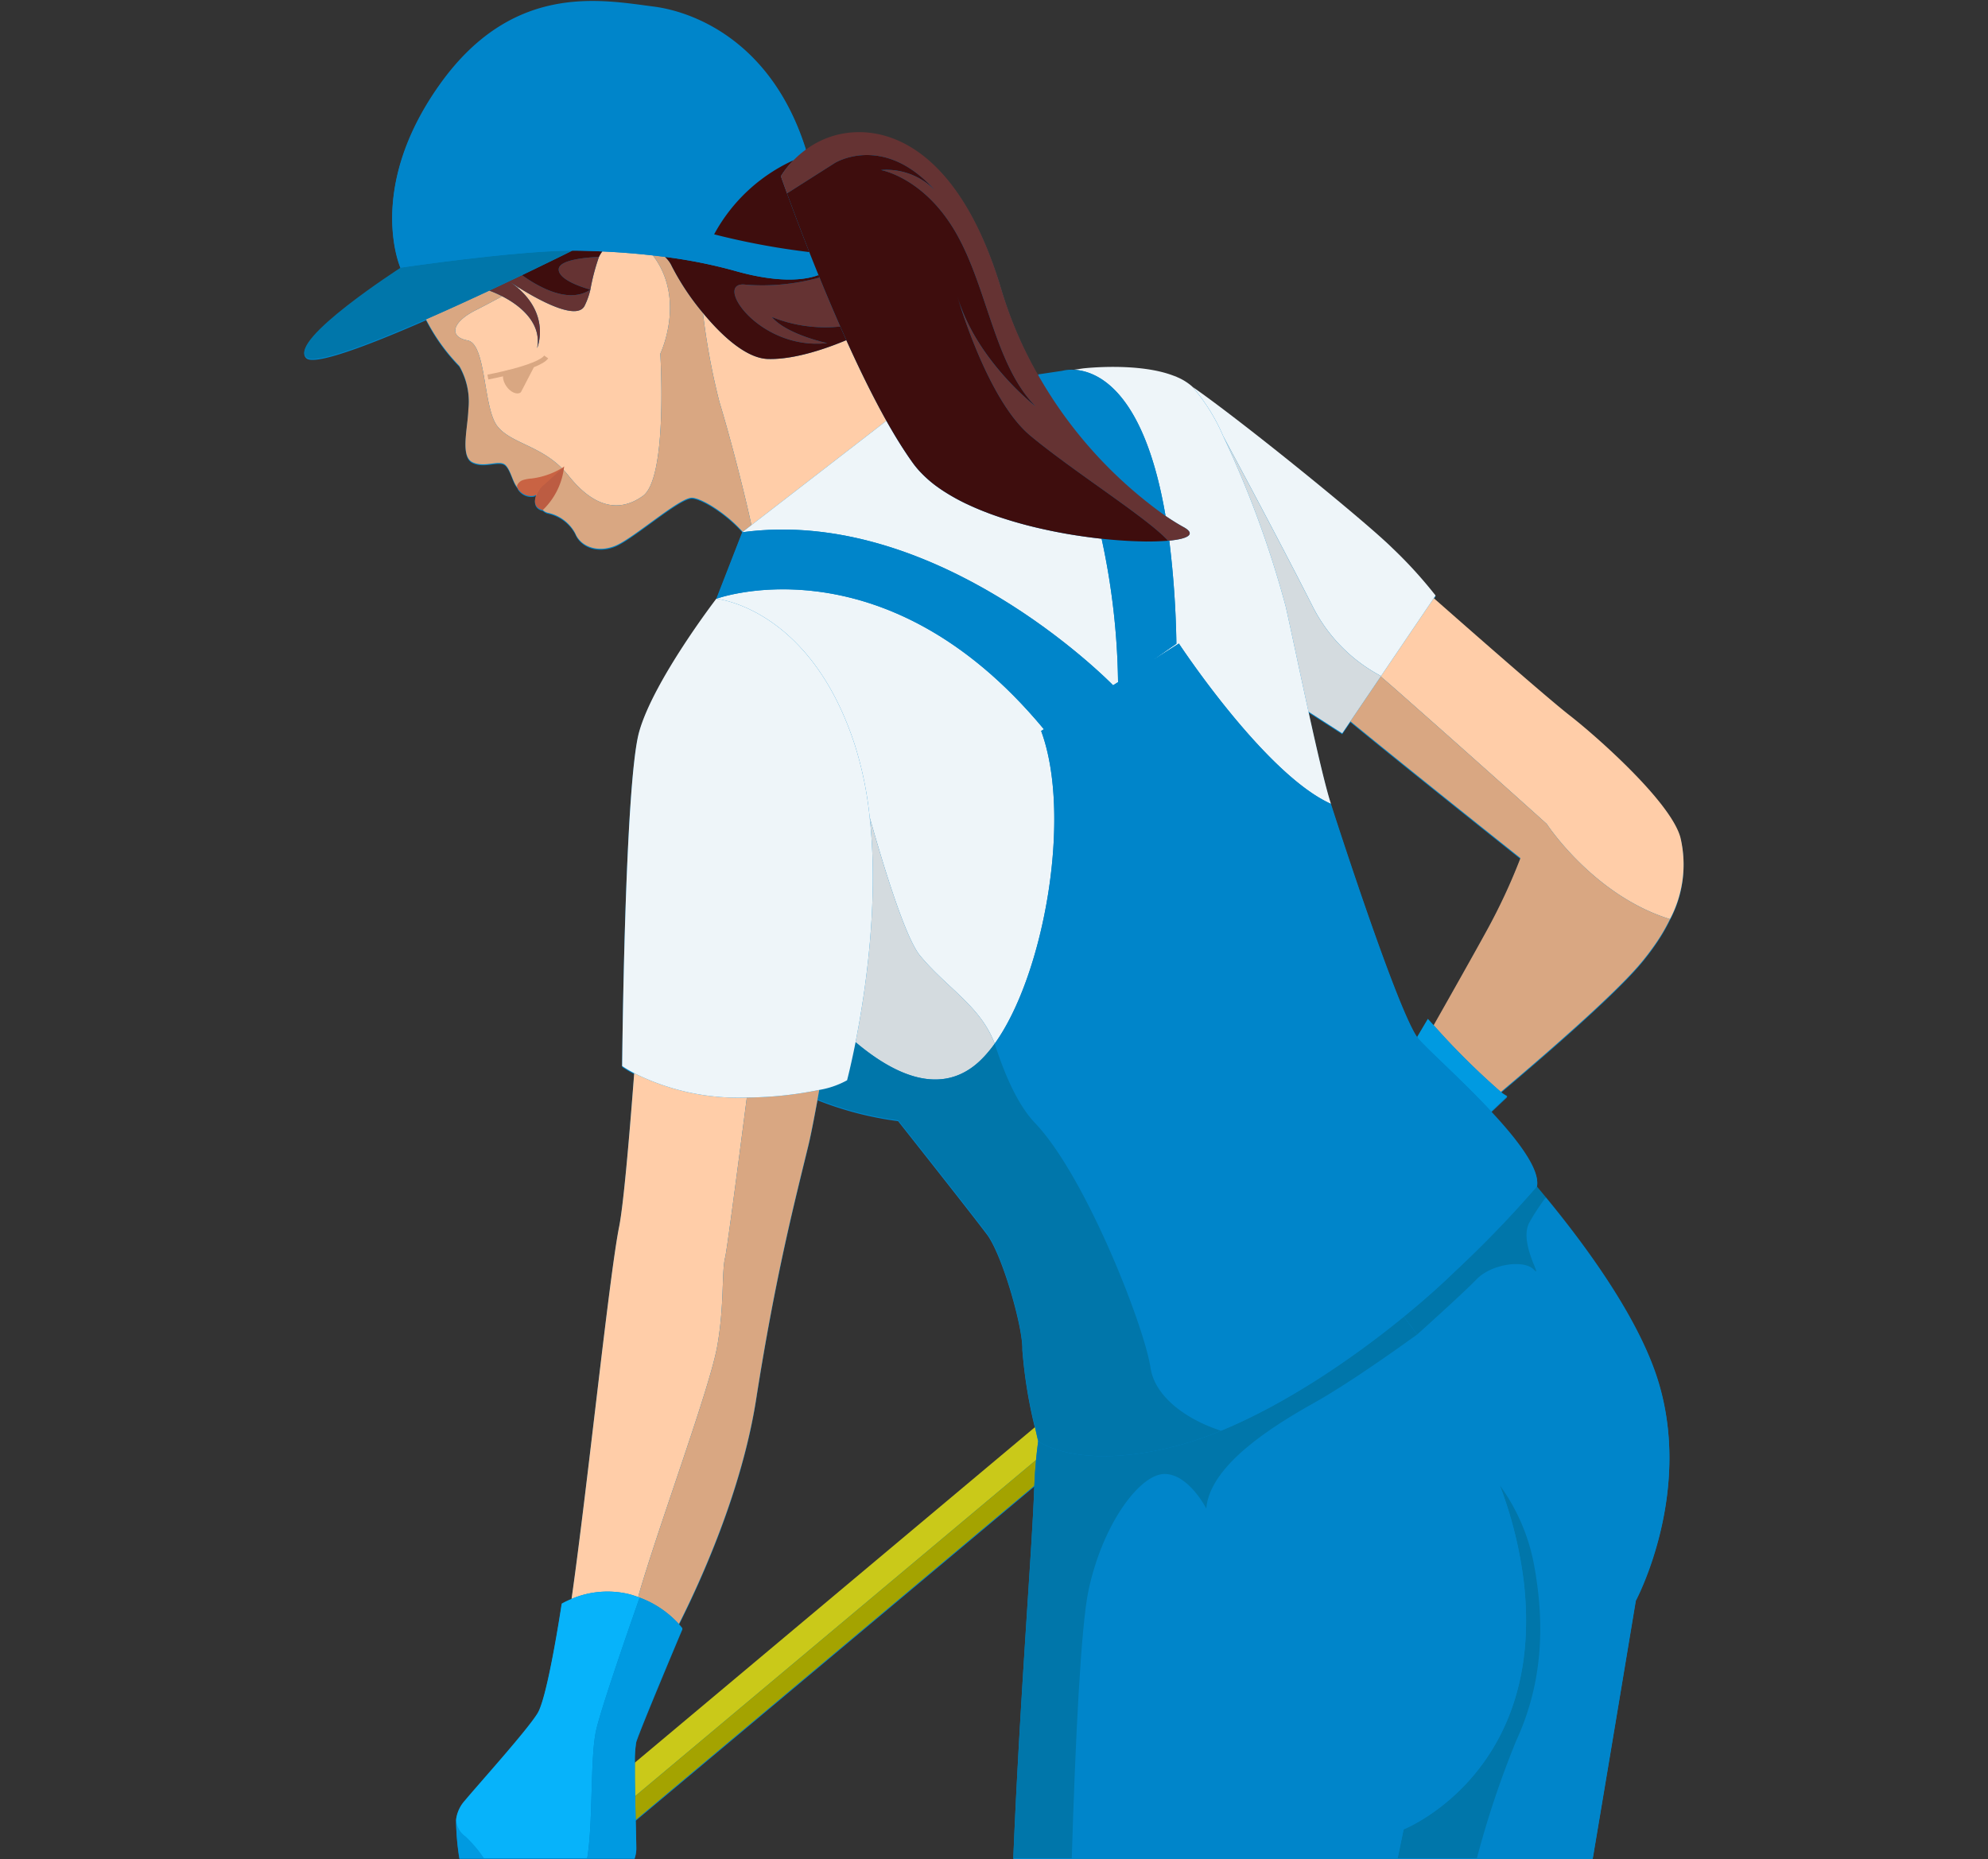 <svg id="Layer_1" data-name="Layer 1" xmlns="http://www.w3.org/2000/svg" viewBox="0 0 204 190.8">

  <rect x="0" y="0" width="204" height="190.8" fill="#333333" stroke="none"/>

  <g>

    <path d="M146.521,104.656s.222.248.595.656c1.815-3.205,4.15-7.345,5.415-9.654a60.834,60.834,0,0,0,3.493-7.499s-11.113-8.833-17.454-14.037l-.835,1.233-3.461-2.223c.875,3.982,1.748,7.757,2.304,9.464,0,0,6.624,20.69,8.842,23.919Z" style="fill: none"/>

    <path d="M104.91,138.553c.09-2.21-2.029-9.711-3.636-11.859-1.606-2.148-9.116-11.634-9.116-11.634a34.651,34.651,0,0,1-8.266-2.141c-.376,2.063-.704,3.729-.942,4.711-1.352,5.577-3.347,13.205-5.363,26.072-1.478,9.426-5.745,18.745-7.924,23.059a5.596,5.596,0,0,1,.37.448s-4.431,10.501-4.75,11.631a11.955,11.955,0,0,0-.135,2.148l41.058-34.43A48.945,48.945,0,0,1,104.91,138.553Z" style="fill: none"/>

    <path d="M106.137,152.567l-40.905,34.301c.033,1.286.062,2.387.063,2.964a3.238,3.238,0,0,1-.184.968h38.867c.642-15.937,1.966-32.211,2.145-37.96C106.126,152.748,106.134,152.659,106.137,152.567Z" style="fill: none"/>

    <path d="M169.921,96.897c-.199.292-.411.587-.634.883Q169.622,97.336,169.921,96.897Z" style="fill: #ffcda8"/>

    <path d="M171.363,94.429a19.287,19.287,0,0,1-1.29,2.245A19.106,19.106,0,0,0,171.363,94.429Z" style="fill: #ffcda8"/>

    <path d="M169.069,98.069c-.286.37-.586.741-.911,1.116C168.483,98.81,168.782,98.439,169.069,98.069Z" style="fill: #ffcda8"/>

    <polygon points="86.359 73.035 86.364 73.046 86.361 73.035 86.359 73.035" style="fill: #d4dbdf"/>

    <path d="M124.729,147.159c-.154.061-.308.124-.462.182C124.421,147.283,124.575,147.22,124.729,147.159Z" style="fill: #0085ca"/>

    <path d="M122.661,147.912c-.132.043-.262.084-.393.125C122.399,147.996,122.529,147.956,122.661,147.912Z" style="fill: #0085ca"/>

    <path d="M101.005,108.516l-.026.026Z" style="fill: #0085ca"/>

    <path d="M100.454,109.064c-.189.172-.379.332-.572.478Q100.171,109.323,100.454,109.064Z" style="fill: #0085ca"/>

    <path d="M172.444,86.07c-.936-3.604-8.523-10.339-11.398-12.575-2.267-1.765-10.529-9.024-13.915-12.009l.183-.27a45.314,45.314,0,0,0-4.457-4.892c-2.776-2.749-15.512-13.086-20.495-16.532-.017-.016-.034-.036-.051-.051a5.656,5.656,0,0,0-1.503-.934,2.064,2.064,0,0,0-.264-.119c-.025-.008-.047-.008-.071-.016-3.662-1.433-9.338-.767-9.338-.767l-.961.142a3.864,3.864,0,0,0-1.183.107l-2.495.372a41.384,41.384,0,0,1-3.716-8.658c-3.829-12.887-10.202-16.517-15.243-16.19a9.089,9.089,0,0,0-4.833,1.767C79.222,4.341,71.19,1.297,67.07.77,61.681.081,52.545-1.783,45.024,8.903c-7.52,10.685-3.91,18.664-3.91,18.664s-11.582,7.451-9.681,9.202c.85.784,6.405-1.328,12.283-3.899a19.64,19.64,0,0,0,3.417,4.772A7.33,7.33,0,0,1,48.06,42.144c-.055,1.877-.854,4.784.433,5.389,1.289.605,2.782-.317,3.393.302.532.539.731,1.754,1.208,2.284a1.077,1.077,0,0,0,.251.387,1.609,1.609,0,0,0,1.321.491.677.677,0,0,0,.338-.13c.003.012.011.019.013.032-.498,1.395.687,1.538.687,1.538l.001-.001a1.105,1.105,0,0,0,.491.284,4.144,4.144,0,0,1,2.837,2.113c.527,1.305,2.202,2.024,4.065,1.293,1.863-.731,6.602-4.975,7.911-4.949a1.406,1.406,0,0,1,.271.037c.036.008.078.023.116.033.069.019.137.037.213.064.054.019.114.044.171.067.068.027.135.053.208.085.069.031.142.067.215.102.067.032.133.064.202.1.085.044.172.093.261.142.061.034.122.069.185.105.1.059.201.121.304.185.054.034.108.068.162.104q.172.112.349.234c.041.029.083.058.124.088.131.093.264.189.396.29.025.019.05.039.075.058.149.115.299.233.448.357l.004.003A14.121,14.121,0,0,1,76.214,54.68l-.056.043-2.657,6.825S67.074,69.914,65.589,75.189c-1.487,5.274-1.747,34.314-1.747,34.314a11.769,11.769,0,0,0,1.236.727c-.546,7.176-1.117,13.612-1.547,15.752-1.026,5.121-3.28,26.988-4.883,38.204a8.208,8.208,0,0,0-1.012.484s-1.415,9.48-2.469,11.229c-1.054,1.749-6.19,7.432-7.449,8.957a3.547,3.547,0,0,0-.892,1.789,1.936,1.936,0,0,0-.024.224c0.0.013-.002.027-.001.041A25.999,25.999,0,0,0,47.145,190.8H65.111a3.238,3.238,0,0,0,.184-.968c-.001-.577-.03-1.677-.063-2.964L106.137,152.567c-.003.091-.011.181-.014.272-.179,5.749-1.504,22.024-2.145,37.96h59.459c2.049-12.174,4.424-26.5,4.424-26.5s6.287-11.713,1.877-23.736c-2.321-6.329-7.574-13.413-12.031-18.706l.001-.001c.369-1.736-1.956-4.767-4.693-7.701l1.653-1.562a4.715,4.715,0,0,1-.655-.436c4.39-3.704,11.299-9.684,14.145-12.972.325-.375.625-.747.911-1.116.075-.097.146-.193.218-.289.223-.296.435-.591.634-.883.051-.074.103-.149.152-.223a19.288,19.288,0,0,0,1.29-2.245l.003-.005-0-0A11.982,11.982,0,0,0,172.444,86.07Zm-86.083-13.035.003.011-.005-.011ZM65.148,180.989a11.956,11.956,0,0,1,.135-2.148c.32-1.13,4.75-11.631,4.75-11.631a6.691,6.691,0,0,0-.559-.646c.066.068.136.139.189.198,2.178-4.314,6.446-13.633,7.924-23.059,2.016-12.867,4.011-20.495,5.363-26.072.238-.982.566-2.648.942-4.711a34.652,34.652,0,0,0,8.266,2.14s7.511,9.487,9.116,11.634c1.607,2.147,3.725,9.649,3.636,11.859a48.945,48.945,0,0,0,1.296,8.006Zm87.383-85.331c-1.265,2.309-3.6,6.449-5.415,9.654-.373-.408-.595-.656-.595-.656l-1.102,1.858c-2.218-3.229-8.842-23.919-8.842-23.919-.556-1.707-1.429-5.482-2.304-9.464l3.461,2.223.835-1.233c6.341,5.204,17.454,14.037,17.454,14.037A60.836,60.836,0,0,1,152.531,95.657Z" style="fill: #0085ca"/>

  </g>

  <g>

    <path d="M146.521,104.557s.222.248.595.656c1.815-3.205,4.15-7.345,5.415-9.654a60.836,60.836,0,0,0,3.493-7.499s-11.113-8.833-17.454-14.037l-.835,1.233-3.461-2.223c.875,3.982,1.748,7.757,2.304,9.464,0,0,6.624,20.69,8.842,23.919Z" style="fill: none"/>

    <path d="M104.91,138.454c.09-2.21-2.029-9.711-3.636-11.859C99.669,124.448,92.158,114.961,92.158,114.961a34.652,34.652,0,0,1-8.266-2.14c-.376,2.063-.703,3.729-.942,4.711-1.352,5.577-3.347,13.205-5.363,26.072-1.478,9.426-5.745,18.745-7.924,23.059a5.598,5.598,0,0,1,.37.448s-4.431,10.501-4.75,11.631a11.956,11.956,0,0,0-.135,2.148l41.058-34.43A48.945,48.945,0,0,1,104.91,138.454Z" style="fill: none"/>

    <path d="M106.137,152.469,65.232,186.77c.033,1.286.062,2.387.063,2.964a3.238,3.238,0,0,1-.184.968H103.978c.642-15.937,1.966-32.211,2.145-37.96C106.126,152.65,106.134,152.56,106.137,152.469Z" style="fill: none"/>

    <path d="M106.206,146.46,65.148,180.89c-.011.999.004,2.214.028,3.441l41.137-34.496c.063-.656.136-1.303.22-1.934l-0-0S106.397,147.324,106.206,146.46Z" style="fill: #cac919"/>

    <path d="M65.232,186.77,106.137,152.469c.034-.892.094-1.772.176-2.633L65.176,184.331C65.193,185.168,65.213,186,65.232,186.77Z" style="fill: #a4a300"/>

    <path d="M158.632,122.871a23.216,23.216,0,0,0-1.697,2.589c-1.126,2.092,1.476,5.894.462,4.833-1.014-1.061-4.35-.576-5.855.973-1.506,1.549-6.125,5.693-6.127,5.694a67.256,67.256,0,0,1,8.493,15.477,20.117,20.117,0,0,1,3.486,8.028c1.344,7.145.583,13.005-1.814,18.195a96.759,96.759,0,0,0-4.027,12.041h11.884c2.049-12.174,4.424-26.5,4.424-26.5s6.287-11.713,1.877-23.736c-2.321-6.329-7.574-13.413-12.031-18.706l-.001.001C158.011,122.123,158.32,122.492,158.632,122.871Z" style="fill: #0085ca"/>

    <path d="M157.394,160.466a20.117,20.117,0,0,0-3.486-8.028,42.136,42.136,0,0,1,2.455,9.884c2.254,19.646-12.33,25.42-12.33,25.42s-.234,1.116-.61,2.959h8.13a96.759,96.759,0,0,1,4.027-12.041C157.976,173.471,158.738,167.611,157.394,160.466Z" style="fill: #0076aa"/>

    <path d="M151.542,131.267c1.505-1.549,4.841-2.034,5.855-.973,1.014,1.061-1.588-2.741-.462-4.833a23.216,23.216,0,0,1,1.697-2.589c-.312-.379-.62-.748-.926-1.111a112.667,112.667,0,0,1-8.339,8.654c-1.51,1.473-3.317,3.08-5.31,4.71q.674.885,1.358,1.838C145.417,136.959,150.037,132.816,151.542,131.267Z" style="fill: #0076aa"/>

    <path d="M156.363,162.322a42.136,42.136,0,0,0-2.455-9.884,67.256,67.256,0,0,0-8.493-15.477q-.684-.95-1.358-1.838l-.004.003c.451.592.905,1.199,1.362,1.835-2.324,1.676-7.213,5.133-10.469,6.95-4.399,2.455-10.797,6.457-11.164,10.901,0,0-1.808-3.557-4.295-3.545-2.485.011-6.302,5.011-7.787,11.934-.781,3.642-1.362,15.585-1.718,27.5h33.441c.376-1.843.61-2.959.61-2.959S158.617,181.968,156.363,162.322Z" style="fill: #0085ca"/>

    <path d="M119.487,151.267c2.487-.012,4.295,3.545,4.295,3.545.367-4.443,6.766-8.446,11.164-10.901,3.255-1.817,8.144-5.274,10.469-6.95-.457-.635-.911-1.242-1.362-1.835-5.419,4.432-12.274,9.036-18.767,11.704l.015.005c-.191.079-.381.15-.572.225-.154.061-.308.124-.462.182q-.809.309-1.607.571c-.132.043-.262.084-.393.125-.565.179-1.127.347-1.68.488-9.998,2.546-14.051-.522-14.054-.525-.084.631-.157,1.277-.22,1.934-.082.862-.142,1.741-.176,2.633-.003.091-.011.181-.014.272-.179,5.749-1.504,22.024-2.145,37.96h6.004c.356-11.915.937-23.858,1.718-27.5C113.185,156.278,117.002,151.278,119.487,151.267Z" style="fill: #0076aa"/>

    <path d="M169.921,96.799c-.199.292-.411.587-.634.883Q169.622,97.237,169.921,96.799Z" style="fill: #ffcda8"/>

    <path d="M171.363,94.331a19.289,19.289,0,0,1-1.29,2.245A19.107,19.107,0,0,0,171.363,94.331Z" style="fill: #ffcda8"/>

    <path d="M141.718,69.377l-.033.049c.465.395.942.805,1.449,1.252,8.47,7.463,15.583,13.874,15.583,13.874s4.786,7.336,12.649,9.774a11.982,11.982,0,0,0,1.078-8.354c-.936-3.604-8.523-10.339-11.398-12.575-2.267-1.765-10.529-9.024-13.915-12.009L141.717,69.377Z" style="fill: #ffcda8"/>

    <path d="M169.069,97.971c-.286.369-.586.741-.911,1.116C168.483,98.712,168.782,98.34,169.069,97.971Z" style="fill: #ffcda8"/>

    <path d="M158.717,84.552s-7.113-6.41-15.583-13.874c-.507-.447-.984-.857-1.449-1.252l-3.115,4.596c6.341,5.204,17.454,14.037,17.454,14.037a60.836,60.836,0,0,1-3.493,7.499c-1.265,2.309-3.6,6.449-5.415,9.654a75.532,75.532,0,0,0,6.897,6.846c4.39-3.704,11.299-9.684,14.145-12.972.325-.375.625-.747.911-1.116.075-.097.146-.193.218-.289.223-.296.435-.591.634-.883.051-.074.103-.149.152-.223a19.289,19.289,0,0,0,1.29-2.245l.003-.005-0-0C163.503,91.888,158.717,84.552,158.717,84.552Z" style="fill: #d9a782"/>

    <path d="M125.531,44.782l.001-0s5.362,9.928,9.138,17.397a16.489,16.489,0,0,0,7.048,7.198l5.414-7.989.183-.27a45.314,45.314,0,0,0-4.457-4.892c-2.776-2.749-15.512-13.086-20.495-16.532A19.477,19.477,0,0,1,125.531,44.782Z" style="fill: #eef5f9"/>

    <path d="M120.544,38.59c-.025-.008-.047-.008-.071-.016.113.044.227.086.336.135A2.066,2.066,0,0,0,120.544,38.59Z" style="fill: #eef5f9"/>

    <path d="M138.569,74.023l3.115-4.596.033-.049-.001-0a16.489,16.489,0,0,1-7.048-7.198c-3.776-7.469-9.138-17.397-9.138-17.397l-.001 0a104.262,104.262,0,0,1,6.417,17.507c.564,2.528,1.446,6.74,2.326,10.743l3.461,2.223Z" style="fill: #d4dbdf"/>

    <path d="M147.116,105.213c-.373-.408-.595-.656-.595-.656l-1.102,1.858a2.615,2.615,0,0,0,.173.232c1.049,1.197,4.474,4.247,7.423,7.409l1.653-1.562a4.715,4.715,0,0,1-.655-.436A75.532,75.532,0,0,1,147.116,105.213Z" style="fill: #009ae1"/>

    <path d="M72.851,51.816c-.063-.037-.124-.071-.185-.105C72.727,51.745,72.788,51.779,72.851,51.816Z" style="fill: #ffcda8"/>

    <path d="M90.565,42.474c-.121-.221-.241-.442-.361-.668-.079-.149-.158-.3-.237-.45q-.162-.308-.323-.62-.116-.224-.231-.451-.17-.334-.339-.672c-.069-.138-.138-.274-.206-.413q-.216-.438-.431-.881c-.035-.072-.07-.143-.104-.215q-.276-.572-.547-1.152c-.026-.056-.052-.113-.079-.169q-.235-.503-.467-1.008-.051-.112-.102-.225-.147-.322-.292-.643c-1.708.722-5.188,2.016-8.042,1.933-2.202-.064-4.71-2.342-6.672-4.729a70.04,70.04,0,0,0,1.691,9.135c1.04,3.396,2.487,8.952,3.287,12.644l13.851-10.704c-.067-.119-.134-.236-.201-.357C90.693,42.713,90.629,42.592,90.565,42.474Z" style="fill: #ffcda8"/>

    <path d="M73.317,52.105c-.055-.036-.108-.07-.162-.104Q73.236,52.052,73.317,52.105Z" style="fill: #ffcda8"/>

    <path d="M73.79,52.426c-.042-.03-.083-.059-.124-.088C73.707,52.367,73.749,52.397,73.79,52.426Z" style="fill: #ffcda8"/>

    <path d="M71.987,51.365c-.073-.032-.14-.058-.208-.085C71.848,51.307,71.915,51.333,71.987,51.365Z" style="fill: #ffcda8"/>

    <path d="M74.261,52.774c-.025-.019-.05-.039-.075-.058C74.212,52.735,74.237,52.755,74.261,52.774Z" style="fill: #ffcda8"/>

    <path d="M71.609,51.213c-.076-.027-.145-.045-.213-.064C71.464,51.168,71.532,51.186,71.609,51.213Z" style="fill: #ffcda8"/>

    <path d="M61.64,26.036l-.011.019a3.001,3.001,0,0,0-.164.306,21.47,21.47,0,0,0-.883,3.359H60.582v.001l-0.0 0a7.559,7.559,0,0,1-.598,1.674c-.833,1.579-4.895-.719-6.778-1.899l-.085.046c3.402,2.911,1.996,6.187,1.996,6.187.465-2.362-1.392-4.202-3.585-5.325-1.155.622-2.118,1.131-2.682,1.412-2.521,1.254-2.808,2.755-.868,3.121,1.938.367,1.581,6.909,3.051,8.795,1.471,1.886,4.856,1.992,7.301,5.074s5.044,3.938,7.631,2.094C68.551,49.058,67.76,36.3,67.76,36.3s2.672-5.587-.759-10.085c-1.688-.192-3.424-.33-5.191-.411A2.174,2.174,0,0,0,61.64,26.036Z" style="fill: #ffcda8"/>

    <path d="M74.713,53.135l-.004-.003Z" style="fill: #ffcda8"/>

    <path d="M72.405,51.568c-.069-.036-.135-.068-.202-.1C72.269,51.5,72.336,51.532,72.405,51.568Z" style="fill: #ffcda8"/>

    <path d="M71.28,51.116a1.406,1.406,0,0,0-.271-.037A1.407,1.407,0,0,1,71.28,51.116Z" style="fill: #ffcda8"/>

    <path d="M53.121,29.543l.085-.046c-.585-.366-.966-.629-.966-.629A9.638,9.638,0,0,1,53.121,29.543Z" style="fill: #d9a782"/>

    <path d="M77.108,53.891c-.8-3.692-2.246-9.248-3.287-12.644a70.04,70.04,0,0,1-1.691-9.135A25.826,25.826,0,0,1,68.923,27.285a2.746,2.746,0,0,0-.275-.465c-.032-.044-.067-.086-.102-.129a3.114,3.114,0,0,0-.264-.29l-.039-.037c-.41-.054-.826-.103-1.243-.15C70.432,30.713,67.76,36.3,67.76,36.3s.791,12.758-1.795,14.601c-2.587,1.844-5.186.988-7.631-2.094s-5.83-3.188-7.301-5.074c-1.47-1.886-1.113-8.428-3.051-8.795-1.94-.367-1.653-1.868.868-3.121.565-.281,1.528-.79,2.682-1.412a12.09,12.09,0,0,0-1.323-.58c-2.059.963-4.296,1.986-6.493,2.947a19.641,19.641,0,0,0,3.417,4.772A7.33,7.33,0,0,1,48.06,42.045c-.055,1.877-.854,4.784.433,5.389,1.289.605,2.782-.317,3.393.302.612.619.782,2.134,1.442,2.472.66.338,1.643.119,1.688.592.045.473.381,1.62,1.179,1.82a4.144,4.144,0,0,1,2.837,2.113c.527,1.305,2.202,2.024,4.065,1.293,1.863-.731,6.602-4.975,7.911-4.949a1.406,1.406,0,0,1,.271.037c.036.008.078.023.116.033.069.019.137.037.213.064.054.019.114.044.171.067.068.027.135.053.208.085.069.031.142.067.215.102.067.032.133.064.202.1.085.044.172.093.261.142.061.034.122.069.185.105.1.059.201.121.304.185.054.034.108.068.162.104q.172.112.349.234c.041.029.083.058.124.088.131.093.264.189.396.29.025.019.05.039.075.058.149.115.299.233.448.357l.004.003a14.121,14.121,0,0,1,1.501,1.447Z" style="fill: #d9a782"/>

    <path d="M57.334,27.61c-.09,1.246,3.242,2.108,3.248,2.11a21.47,21.47,0,0,1,.883-3.359l-.002.003C60.182,26.421,57.402,26.651,57.334,27.61Z" style="fill: #653333"/>

    <path d="M61.64,26.036l-.011.019Z" style="fill: #653333"/>

    <path d="M76.59,29.223c-3.59-.55,1.179,6.776,8.283,5.99,0,0-4.151-.877-5.668-2.677a14.744,14.744,0,0,0,7.018.976c-.757-1.72-1.472-3.42-2.13-5.031A21.924,21.924,0,0,1,76.59,29.223Z" style="fill: #653333"/>

    <path d="M55.117,35.729s1.406-3.276-1.996-6.187a9.638,9.638,0,0,0-.881-.675s.381.262.966.629c1.883,1.18,5.945,3.477,6.778,1.899a7.559,7.559,0,0,0,.598-1.674c-2.171,1.463-5.178-.17-7.016-1.486-1.027.492-2.16,1.03-3.357,1.589a12.09,12.09,0,0,1,1.323.58C53.726,31.527,55.582,33.367,55.117,35.729Z" style="fill: #653333"/>

    <path d="M68.648,26.821c-.032-.044-.067-.086-.102-.129C68.581,26.735,68.617,26.776,68.648,26.821Z" style="fill: #653333"/>

    <path d="M68.244,26.366l.039.037c-.012-.011-.021-.025-.033-.036Z" style="fill: #653333"/>

    <path d="M60.582,29.721l0-0v-.001H60.582c-.006-.002-3.338-.864-3.248-2.11.068-.959,2.848-1.19,4.129-1.245l.002-.003a3.001,3.001,0,0,1,.164-.306l.011-.019a2.174,2.174,0,0,1,.17-.232c-.817-.037-1.638-.066-2.463-.081-.2-.003-.41-.004-.625-.003-.006.003-2.116,1.058-5.157,2.515C55.404,29.551,58.411,31.183,60.582,29.721Z" style="fill: #3e0d0d"/>

    <path d="M78.803,36.84c2.854.083,6.334-1.211,8.042-1.933-.056-.125-.112-.249-.167-.374l-.063-.141q-.197-.441-.391-.881a14.744,14.744,0,0,1-7.018-.976c1.517,1.801,5.668,2.677,5.668,2.677C77.768,35.999,72.999,28.673,76.59,29.223a21.924,21.924,0,0,0,7.504-.742c-.035-.086-.071-.173-.106-.258-.919.361-3.532,1.01-8.562-.423A50.729,50.729,0,0,0,68.25,26.366c.012.011.021.025.033.036a3.114,3.114,0,0,1,.264.29c.034.043.07.084.102.129a2.746,2.746,0,0,1,.275.465,25.826,25.826,0,0,0,3.207,4.826C74.093,34.499,76.601,36.776,78.803,36.84Z" style="fill: #3e0d0d"/>

    <path d="M53.566,28.235c3.041-1.457,5.151-2.512,5.157-2.515-6.032.028-17.609,1.748-17.609,1.748s-11.582,7.451-9.681,9.202c.85.784,6.405-1.328,12.283-3.899,2.197-.961,4.434-1.984,6.493-2.947C51.406,29.264,52.539,28.727,53.566,28.235Z" style="fill: #0076aa"/>

    <path d="M58.723,25.72c.215-.001.425-0.0.625.003.825.014,1.646.043,2.463.081,1.767.081,3.503.22,5.191.411.417.047.833.096,1.243.15l.006.001a50.729,50.729,0,0,1,7.176,1.433c5.03,1.434,7.643.785,8.562.423q-.496-1.22-.943-2.354a75.526,75.526,0,0,1-9.766-1.82,17.499,17.499,0,0,1,8.153-7.607A10.276,10.276,0,0,1,82.704,15.347C79.222,4.243,71.19,1.198,67.07.672c-5.389-.689-14.526-2.553-22.046,8.132-7.52,10.685-3.91,18.664-3.91,18.664S52.691,25.748,58.723,25.72Z" style="fill: #0085ca"/>

    <path d="M80.761,19.847l.001-0c-.404-1.108-.631-1.762-.631-1.762a9.001,9.001,0,0,1,1.303-1.643,17.499,17.499,0,0,0-8.153,7.607,75.526,75.526,0,0,0,9.766,1.82C82.059,23.367,81.267,21.239,80.761,19.847Z" style="fill: #3e0d0d"/>

    <path d="M86.359,72.937l.002-0.0.003.011a33.416,33.416,0,0,1,1.348,3.484,37.338,37.338,0,0,1,1.53,7.436c1.689,5.975,3.76,12.501,5.175,14.209,2.766,3.342,6.192,5.16,7.654,9.03l0.0 0c5.087-7.076,7.975-23.416,4.768-32.093l.281-.179-.075-.084C90.718,55.123,73.501,61.45,73.501,61.45S81.462,62.167,86.359,72.937Z" style="fill: #eef5f9"/>

    <path d="M119.604,52.948c.658.446,1.281.835,1.84,1.14,1.304.712.521,1.203-1.459,1.395a97.892,97.892,0,0,1,.732,10.584l-2.314,1.607,2.569-1.631s8.811,13.403,15.605,16.454c-.556-1.707-1.429-5.482-2.304-9.464-.88-4.003-1.762-8.215-2.326-10.743a104.262,104.262,0,0,0-6.417-17.507,19.477,19.477,0,0,0-3.168-5.088c-.017-.016-.034-.036-.051-.051a5.656,5.656,0,0,0-1.503-.934c-.109-.048-.223-.091-.336-.135-3.662-1.433-9.338-.767-9.338-.767l-.961.142C112.44,38.048,117.37,39.858,119.604,52.948Z" style="fill: #eef5f9"/>

    <path d="M114.222,70.327l.508-.322a73.195,73.195,0,0,0-1.687-14.716c-.053-.006-.107-.013-.16-.019q-.413-.046-.833-.099c-.146-.018-.292-.039-.439-.058q-.373-.05-.751-.106c-.134-.02-.267-.039-.402-.06-.381-.059-.763-.121-1.149-.19l-.078-.015q-.557-.099-1.118-.213c-.108-.022-.216-.044-.324-.067q-.477-.099-.954-.207c-.091-.021-.182-.04-.273-.062q-.61-.142-1.217-.299c-.03-.008-.061-.017-.091-.025q-.553-.145-1.1-.305c-.097-.028-.193-.057-.289-.085q-.495-.148-.982-.307c-.069-.022-.138-.044-.207-.067q-.586-.195-1.158-.407c-.053-.02-.105-.041-.158-.061q-.481-.182-.948-.377-.14-.058-.279-.118-.461-.198-.906-.409c-.052-.024-.105-.048-.156-.072q-.514-.248-1.001-.515c-.07-.038-.137-.078-.206-.117q-.381-.214-.742-.439c-.084-.052-.168-.105-.25-.158-.265-.171-.522-.347-.768-.528-.03-.022-.063-.043-.093-.066-.271-.202-.527-.412-.772-.627-.066-.058-.128-.117-.192-.175q-.273-.249-.521-.509c-.063-.066-.127-.131-.188-.198a8.984,8.984,0,0,1-.588-.712c-.182-.249-.365-.51-.549-.777-.067-.098-.134-.2-.201-.3-.118-.176-.235-.353-.353-.536-.078-.121-.156-.243-.234-.367q-.164-.26-.328-.527c-.079-.128-.157-.256-.236-.387-.115-.192-.231-.389-.346-.586-.071-.122-.143-.242-.214-.366-.11-.192-.221-.39-.331-.586L77.108,53.891l-.894.691-.056.043C96.033,51.929,113.681,69.774,114.222,70.327Z" style="fill: #eef5f9"/>

    <path d="M99.882,109.443c.193-.145.383-.306.572-.478.177-.162.352-.337.525-.522l.026-.026a13.347,13.347,0,0,0,1.067-1.312c-1.462-3.87-4.888-5.688-7.654-9.03-1.414-1.708-3.486-8.234-5.175-14.209.96,8.717-.439,17.994-1.448,23.084C91.593,110.161,96.091,112.304,99.882,109.443Z" style="fill: #d4dbdf"/>

    <polygon points="86.359 72.937 86.364 72.947 86.361 72.937 86.359 72.937" style="fill: #d4dbdf"/>

    <path d="M124.729,147.061c-.154.061-.308.124-.462.182C124.421,147.184,124.575,147.121,124.729,147.061Z" style="fill: #0085ca"/>

    <path d="M122.661,147.814c-.132.043-.262.084-.393.125C122.399,147.898,122.529,147.857,122.661,147.814Z" style="fill: #0085ca"/>

    <path d="M145.592,106.647a2.615,2.615,0,0,1-.173-.232c-2.218-3.229-8.842-23.919-8.842-23.919-6.795-3.051-15.605-16.454-15.605-16.454l-2.569,1.631-3.673,2.55s0-.089-.001-.218l-.508.322.026.026-3.283,8.787-3.844-4.305-.281.179c3.207,8.676.319,25.017-4.768,32.093,1.053,3.282,2.411,6.335,4.127,8.13,5.189,5.427,11.215,20.822,11.864,25.137.424,2.826,3.41,5.203,7.224,6.457,6.493-2.668,13.348-7.271,18.767-11.704l.004-.003c1.993-1.63,3.8-3.237,5.31-4.71a112.667,112.667,0,0,0,8.339-8.654l.001-.001.001-.001c.369-1.736-1.956-4.767-4.693-7.701C150.066,110.894,146.641,107.844,145.592,106.647Z" style="fill: #0085ca"/>

    <path d="M101.005,108.418l-.026.026Z" style="fill: #0085ca"/>

    <path d="M100.454,108.965c-.189.172-.379.332-.572.478Q100.171,109.225,100.454,108.965Z" style="fill: #0085ca"/>

    <path d="M107.045,74.75l.075.084,3.844,4.305,3.283-8.787-.026-.026c-.541-.552-18.189-18.398-38.064-15.702l-2.657,6.825S90.718,55.123,107.045,74.75Z" style="fill: #0085ca"/>

    <path d="M119.604,52.948c-2.233-13.089-7.163-14.899-9.43-14.999a3.864,3.864,0,0,0-1.183.107l-2.495.372A44.904,44.904,0,0,0,119.604,52.948Z" style="fill: #0085ca"/>

    <path d="M114.73,70.223l3.673-2.55,2.314-1.607a97.892,97.892,0,0,0-.732-10.584,24.542,24.542,0,0,1-2.714.083l-.041-.001c-.674-.012-1.397-.045-2.161-.097-.128-.009-.257-.018-.387-.028-.192-.015-.384-.03-.58-.047-.185-.016-.374-.035-.563-.054-.165-.016-.328-.031-.496-.05a73.195,73.195,0,0,1,1.687,14.716C114.73,70.133,114.73,70.223,114.73,70.223Z" style="fill: #0085ca"/>

    <path d="M89.412,40.285q.115.227.231.451Q89.527,40.511,89.412,40.285Z" style="fill: #653333"/>

    <path d="M89.966,41.356c.079.151.158.301.237.45C90.124,41.657,90.045,41.506,89.966,41.356Z" style="fill: #653333"/>

    <path d="M88.867,39.2c.068.138.137.275.206.413C89.005,39.476,88.936,39.339,88.867,39.2Z" style="fill: #653333"/>

    <path d="M87.706,36.784c.026.056.052.113.079.169C87.759,36.896,87.733,36.84,87.706,36.784Z" style="fill: #653333"/>

    <path d="M88.332,38.104c.035.072.07.143.104.215C88.402,38.247,88.367,38.176,88.332,38.104Z" style="fill: #653333"/>

    <path d="M87.137,35.55q.051.112.102.225Q87.188,35.663,87.137,35.55Z" style="fill: #653333"/>

    <path d="M90.565,42.474c.065.118.129.239.193.356C90.693,42.713,90.629,42.592,90.565,42.474Z" style="fill: #653333"/>

    <path d="M86.614,34.393l.063.141Z" style="fill: #653333"/>

    <path d="M81.433,16.441A9.001,9.001,0,0,0,80.13,18.085s.228.654.631,1.762l4.904-3.118s4.952-3.083,10.223,2.748a6.957,6.957,0,0,0-5.484-2.026s4.434.766,7.695,6.453c3.26,5.689,3.934,13.483,8.152,17.789,0,0-6.15-4.735-8.06-11.442,0,0,3.02,10.7,7.537,14.463,4.409,3.673,11.989,8.423,14.133,10.779a25.115,25.115,0,0,1-2.591.074,24.542,24.542,0,0,0,2.714-.083c1.979-.192,2.763-.682,1.459-1.395-.559-.305-1.182-.694-1.84-1.14a44.904,44.904,0,0,1-13.107-14.52,41.384,41.384,0,0,1-3.716-8.658c-3.829-12.887-10.202-16.517-15.243-16.19a9.089,9.089,0,0,0-4.833,1.767A10.276,10.276,0,0,0,81.433,16.441Z" style="fill: #653333"/>

    <path d="M110.859,55.007c-.134-.02-.267-.039-.402-.06C110.592,54.967,110.725,54.987,110.859,55.007Z" style="fill: #653333"/>

    <path d="M109.309,54.757c-.026-.005-.052-.01-.078-.015Z" style="fill: #653333"/>

    <path d="M112.049,55.171c-.145-.018-.293-.039-.439-.058C111.757,55.133,111.904,55.153,112.049,55.171Z" style="fill: #653333"/>

    <path d="M98.07,51.149c-.07-.038-.137-.078-.206-.117C97.933,51.071,98,51.111,98.07,51.149Z" style="fill: #653333"/>

    <path d="M94.526,48.53c-.063-.066-.127-.131-.188-.198C94.399,48.398,94.463,48.464,94.526,48.53Z" style="fill: #653333"/>

    <path d="M96.104,49.907c-.03-.022-.063-.043-.093-.066C96.041,49.863,96.073,49.884,96.104,49.907Z" style="fill: #653333"/>

    <path d="M93.201,46.842c-.067-.098-.134-.2-.201-.3C93.067,46.642,93.134,46.744,93.201,46.842Z" style="fill: #653333"/>

    <path d="M92.647,46.006c-.078-.12-.156-.243-.234-.367C92.491,45.763,92.569,45.886,92.647,46.006Z" style="fill: #653333"/>

    <path d="M108.112,54.53c-.108-.022-.216-.044-.324-.067C107.896,54.485,108.004,54.508,108.112,54.53Z" style="fill: #653333"/>

    <path d="M97.121,50.593c-.084-.052-.168-.105-.25-.158C96.954,50.488,97.037,50.54,97.121,50.593Z" style="fill: #653333"/>

    <path d="M92.085,45.112c-.078-.128-.157-.256-.236-.387C91.928,44.856,92.007,44.984,92.085,45.112Z" style="fill: #653333"/>

    <path d="M95.238,49.214c-.066-.058-.128-.117-.192-.175C95.111,49.097,95.173,49.156,95.238,49.214Z" style="fill: #653333"/>

    <path d="M101.517,52.701c-.053-.02-.105-.041-.158-.061C101.412,52.66,101.463,52.681,101.517,52.701Z" style="fill: #653333"/>

    <path d="M104.152,53.567q-.145-.042-.289-.085C103.96,53.51,104.056,53.539,104.152,53.567Z" style="fill: #653333"/>

    <path d="M102.881,53.175c-.069-.022-.138-.044-.207-.067C102.743,53.131,102.812,53.152,102.881,53.175Z" style="fill: #653333"/>

    <path d="M106.834,54.256c-.091-.021-.182-.04-.273-.062C106.652,54.216,106.743,54.236,106.834,54.256Z" style="fill: #653333"/>

    <path d="M105.343,53.896c-.03-.008-.061-.017-.091-.025C105.283,53.879,105.313,53.888,105.343,53.896Z" style="fill: #653333"/>

    <path d="M100.411,52.263q-.14-.058-.279-.118Q100.271,52.204,100.411,52.263Z" style="fill: #653333"/>

    <path d="M99.226,51.736c-.052-.024-.105-.048-.156-.072C99.122,51.689,99.175,51.712,99.226,51.736Z" style="fill: #653333"/>

    <path d="M91.504,44.139c-.071-.122-.143-.242-.214-.366C91.361,43.897,91.432,44.017,91.504,44.139Z" style="fill: #653333"/>

    <path d="M117.23,55.565c-.673-.012-1.399-.045-2.161-.097C115.833,55.52,116.556,55.552,117.23,55.565Z" style="fill: #653333"/>

    <path d="M114.682,55.439c-.191-.015-.385-.03-.58-.047C114.298,55.409,114.49,55.425,114.682,55.439Z" style="fill: #653333"/>

    <path d="M112.883,55.27c.053.006.107.013.16.019.168.018.331.033.496.05C113.322,55.317,113.104,55.294,112.883,55.27Z" style="fill: #653333"/>

    <path d="M113.539,55.338c.189.019.378.037.563.054.196.017.389.033.58.047.13.01.259.019.387.028.762.052,1.488.085,2.161.097l.041.001a25.115,25.115,0,0,0,2.591-.074c-2.143-2.355-9.723-7.105-14.133-10.779-4.518-3.762-7.537-14.463-7.537-14.463,1.91,6.707,8.06,11.442,8.06,11.442-4.218-4.306-4.892-12.101-8.152-17.789-3.261-5.687-7.695-6.453-7.695-6.453a6.957,6.957,0,0,1,5.484,2.026c-5.271-5.832-10.223-2.748-10.223-2.748l-4.904,3.118-.001 0c.507,1.393,1.299,3.521,2.285,6.022q.446,1.132.943,2.354c.035.085.07.172.106.258.657,1.611,1.373,3.311,2.13,5.031q.194.44.391.881l.063.141c.056.125.111.249.167.374q.145.322.292.643.051.112.102.225.232.506.467,1.008c.026.056.052.113.079.169q.272.579.547,1.152c.035.072.07.143.104.215q.214.443.431.881c.068.138.137.275.206.413q.169.338.339.672.115.226.231.451.161.313.323.62c.079.151.158.302.237.45.12.225.241.447.361.668.065.118.129.239.193.356.067.121.134.238.201.357.11.197.221.394.331.586.071.124.143.244.214.366.115.198.231.394.346.586.079.131.157.259.236.387q.164.268.328.527c.078.123.156.246.234.367.118.183.236.36.353.536.067.1.134.202.201.3.183.268.366.529.549.777a8.984,8.984,0,0,0,.588.712c.061.067.125.133.188.198q.249.26.521.509c.064.058.126.118.192.175.246.215.502.424.772.627.03.022.063.043.093.066.246.181.503.357.768.528.082.053.166.106.25.158q.361.225.742.439c.069.039.136.079.206.117q.487.266,1.001.515c.051.025.104.048.156.072q.444.211.906.409.139.06.279.118.467.195.948.377c.053.02.105.041.158.061q.571.212,1.158.407c.069.023.138.044.207.067q.487.159.982.307.144.043.289.085.547.159,1.1.305c.03.008.06.017.091.025q.607.158,1.217.299c.091.021.182.041.273.062q.477.108.954.207c.108.022.216.045.324.067q.561.112,1.118.213c.026.005.052.01.078.015.385.068.768.13,1.149.19.134.021.268.04.402.06q.378.056.751.106c.147.02.294.04.439.058q.421.053.833.099C113.104,55.294,113.322,55.317,113.539,55.338Z" style="fill: #3e0d0d"/>

    <path d="M92.158,114.961s7.511,9.487,9.116,11.634c1.607,2.147,3.725,9.649,3.636,11.859a48.945,48.945,0,0,0,1.296,8.006c.191.864.327,1.441.327,1.441l0.0 0c.004.003,4.057,3.071,14.054.525.554-.141,1.115-.308,1.68-.488.131-.042.262-.082.393-.125q.798-.264,1.607-.571c.154-.059.308-.121.462-.182.191-.075.38-.147.572-.225l-.015-.005c-3.814-1.253-6.8-3.631-7.224-6.457-.649-4.316-6.674-19.71-11.864-25.137-1.716-1.795-3.074-4.848-4.127-8.13l-0-0a13.347,13.347,0,0,1-1.067,1.312l-.026.026c-.173.185-.348.36-.525.522q-.283.259-.572.478c-3.791,2.861-8.289.718-12.087-2.492-.481,2.43-.873,3.913-.873,3.913a9.043,9.043,0,0,1-2.855.989q-.089.497-.175.968A34.652,34.652,0,0,0,92.158,114.961Z" style="fill: #0076aa"/>

    <path d="M64.567,163.603c.326.087.632.19.928.298.033-.134.057-.268.096-.401,2.107-7.22,7.272-21.121,8.016-25.382.745-4.261.428-7.582.808-9.085.156-.618,1.103-7.748,2.223-16.398a23.841,23.841,0,0,1-11.559-2.503c-.546,7.176-1.117,13.612-1.547,15.752-1.026,5.121-3.28,26.988-4.883,38.204A9.436,9.436,0,0,1,64.567,163.603Z" style="fill: #ffcda8"/>

    <path d="M65.636,163.954a10.518,10.518,0,0,1,4.027,2.709c2.178-4.314,6.446-13.633,7.924-23.059,2.016-12.867,4.011-20.495,5.363-26.072.238-.982.566-2.648.942-4.711q.086-.471.175-.968a38.418,38.418,0,0,1-7.429.782h-0c-1.12,8.65-2.068,15.781-2.223,16.398-.38,1.503-.062,4.824-.808,9.085-.744,4.261-5.909,18.163-8.016,25.382-.039.133-.063.267-.096.401.047.017.093.034.139.052l0-0Z" style="fill: #d9a782"/>

    <path d="M76.638,112.635a38.418,38.418,0,0,0,7.429-.782,9.043,9.043,0,0,0,2.855-.989s.392-1.483.873-3.913c1.008-5.091,2.408-14.367,1.448-23.084a37.338,37.338,0,0,0-1.53-7.436,33.416,33.416,0,0,0-1.348-3.484l-.005-.011c-4.897-10.77-12.858-11.487-12.858-11.487s-6.427,8.366-7.912,13.641c-1.487,5.274-1.747,34.314-1.747,34.314a11.769,11.769,0,0,0,1.236.727,23.841,23.841,0,0,0,11.559,2.503Z" style="fill: #eef5f9"/>

    <path d="M46.807,186.661c-.003.033-.002.075-.004.11a1.936,1.936,0,0,1,.024-.224C46.821,186.586,46.81,186.62,46.807,186.661Z" style="fill: #009ae1"/>

    <path d="M47.77,188.479a2.257,2.257,0,0,1-.968-1.667,25.999,25.999,0,0,0,.343,3.889h2.504A12.736,12.736,0,0,0,47.77,188.479Z" style="fill: #009ae1"/>

    <path d="M65.636,163.954a10.084,10.084,0,0,1,4.397,3.157,5.598,5.598,0,0,0-.37-.448A10.518,10.518,0,0,0,65.636,163.954Z" style="fill: #07b3fa"/>

    <path d="M47.77,188.479a12.736,12.736,0,0,1,1.88,2.223H60.261c.012-.083.022-.161.035-.246.56-3.717.268-9.98.854-12.784.416-1.992,3.015-9.523,4.485-13.719-.046-.018-.092-.035-.139-.052-.296-.108-.602-.211-.928-.298a9.436,9.436,0,0,0-5.918.484,8.209,8.209,0,0,0-1.012.484s-1.415,9.48-2.469,11.229c-1.054,1.749-6.19,7.432-7.449,8.957a3.546,3.546,0,0,0-.892,1.789,1.936,1.936,0,0,0-.024.224c0.0.013-.002.027-.001.041A2.257,2.257,0,0,0,47.77,188.479Z" style="fill: #07b3fa"/>

    <path d="M65.232,186.77c-.02-.77-.04-1.602-.056-2.439-.024-1.227-.039-2.442-.028-3.441a11.956,11.956,0,0,1,.135-2.148c.32-1.13,4.75-11.631,4.75-11.631a10.084,10.084,0,0,0-4.397-3.157l-.002-.001-0.0 0c-1.47,4.196-4.069,11.726-4.485,13.719-.586,2.805-.294,9.067-.854,12.784-.013.085-.023.163-.035.246h4.85a3.238,3.238,0,0,0,.184-.968C65.294,189.157,65.265,188.057,65.232,186.77Z" style="fill: #009ae1"/>

  </g>

  <path d="M56.049,36.633c-.781,1.093-5.986,2.062-5.986,2.062" style="fill: none;stroke: #d9a782;stroke-miterlimit: 10;stroke-width: 0.5px"/>

  <path d="M55.017,50.801a5.041,5.041,0,0,1,1.898-2.169c.239-.184.481-.362.722-.543a.943.943,0,0,0,.251-.228,7.248,7.248,0,0,1-2.185,4.478S54.519,52.196,55.017,50.801Z" style="fill: #bc5c42"/>

  <path d="M53.056,49.919a.313.313,0,0,1,.019-.123.967.967,0,0,1,.564-.519,3.535,3.535,0,0,1,.887-.167,7.976,7.976,0,0,0,3.373-1.222l-2.054,1.853a2.708,2.708,0,0,0-.638.733,1.081,1.081,0,0,1-.154.262.624.624,0,0,1-.388.162,1.609,1.609,0,0,1-1.321-.491A.863.863,0,0,1,53.056,49.919Z" style="fill: #c96343"/>

  <path d="M54.797,37.664l-2.828.368c-.032.014-.071.01-.1.03-.376.263-.333.972.095,1.584s1.08.895,1.455.632c.029-.02.039-.058.063-.084Z" style="fill: #d9a782"/>

</svg>

